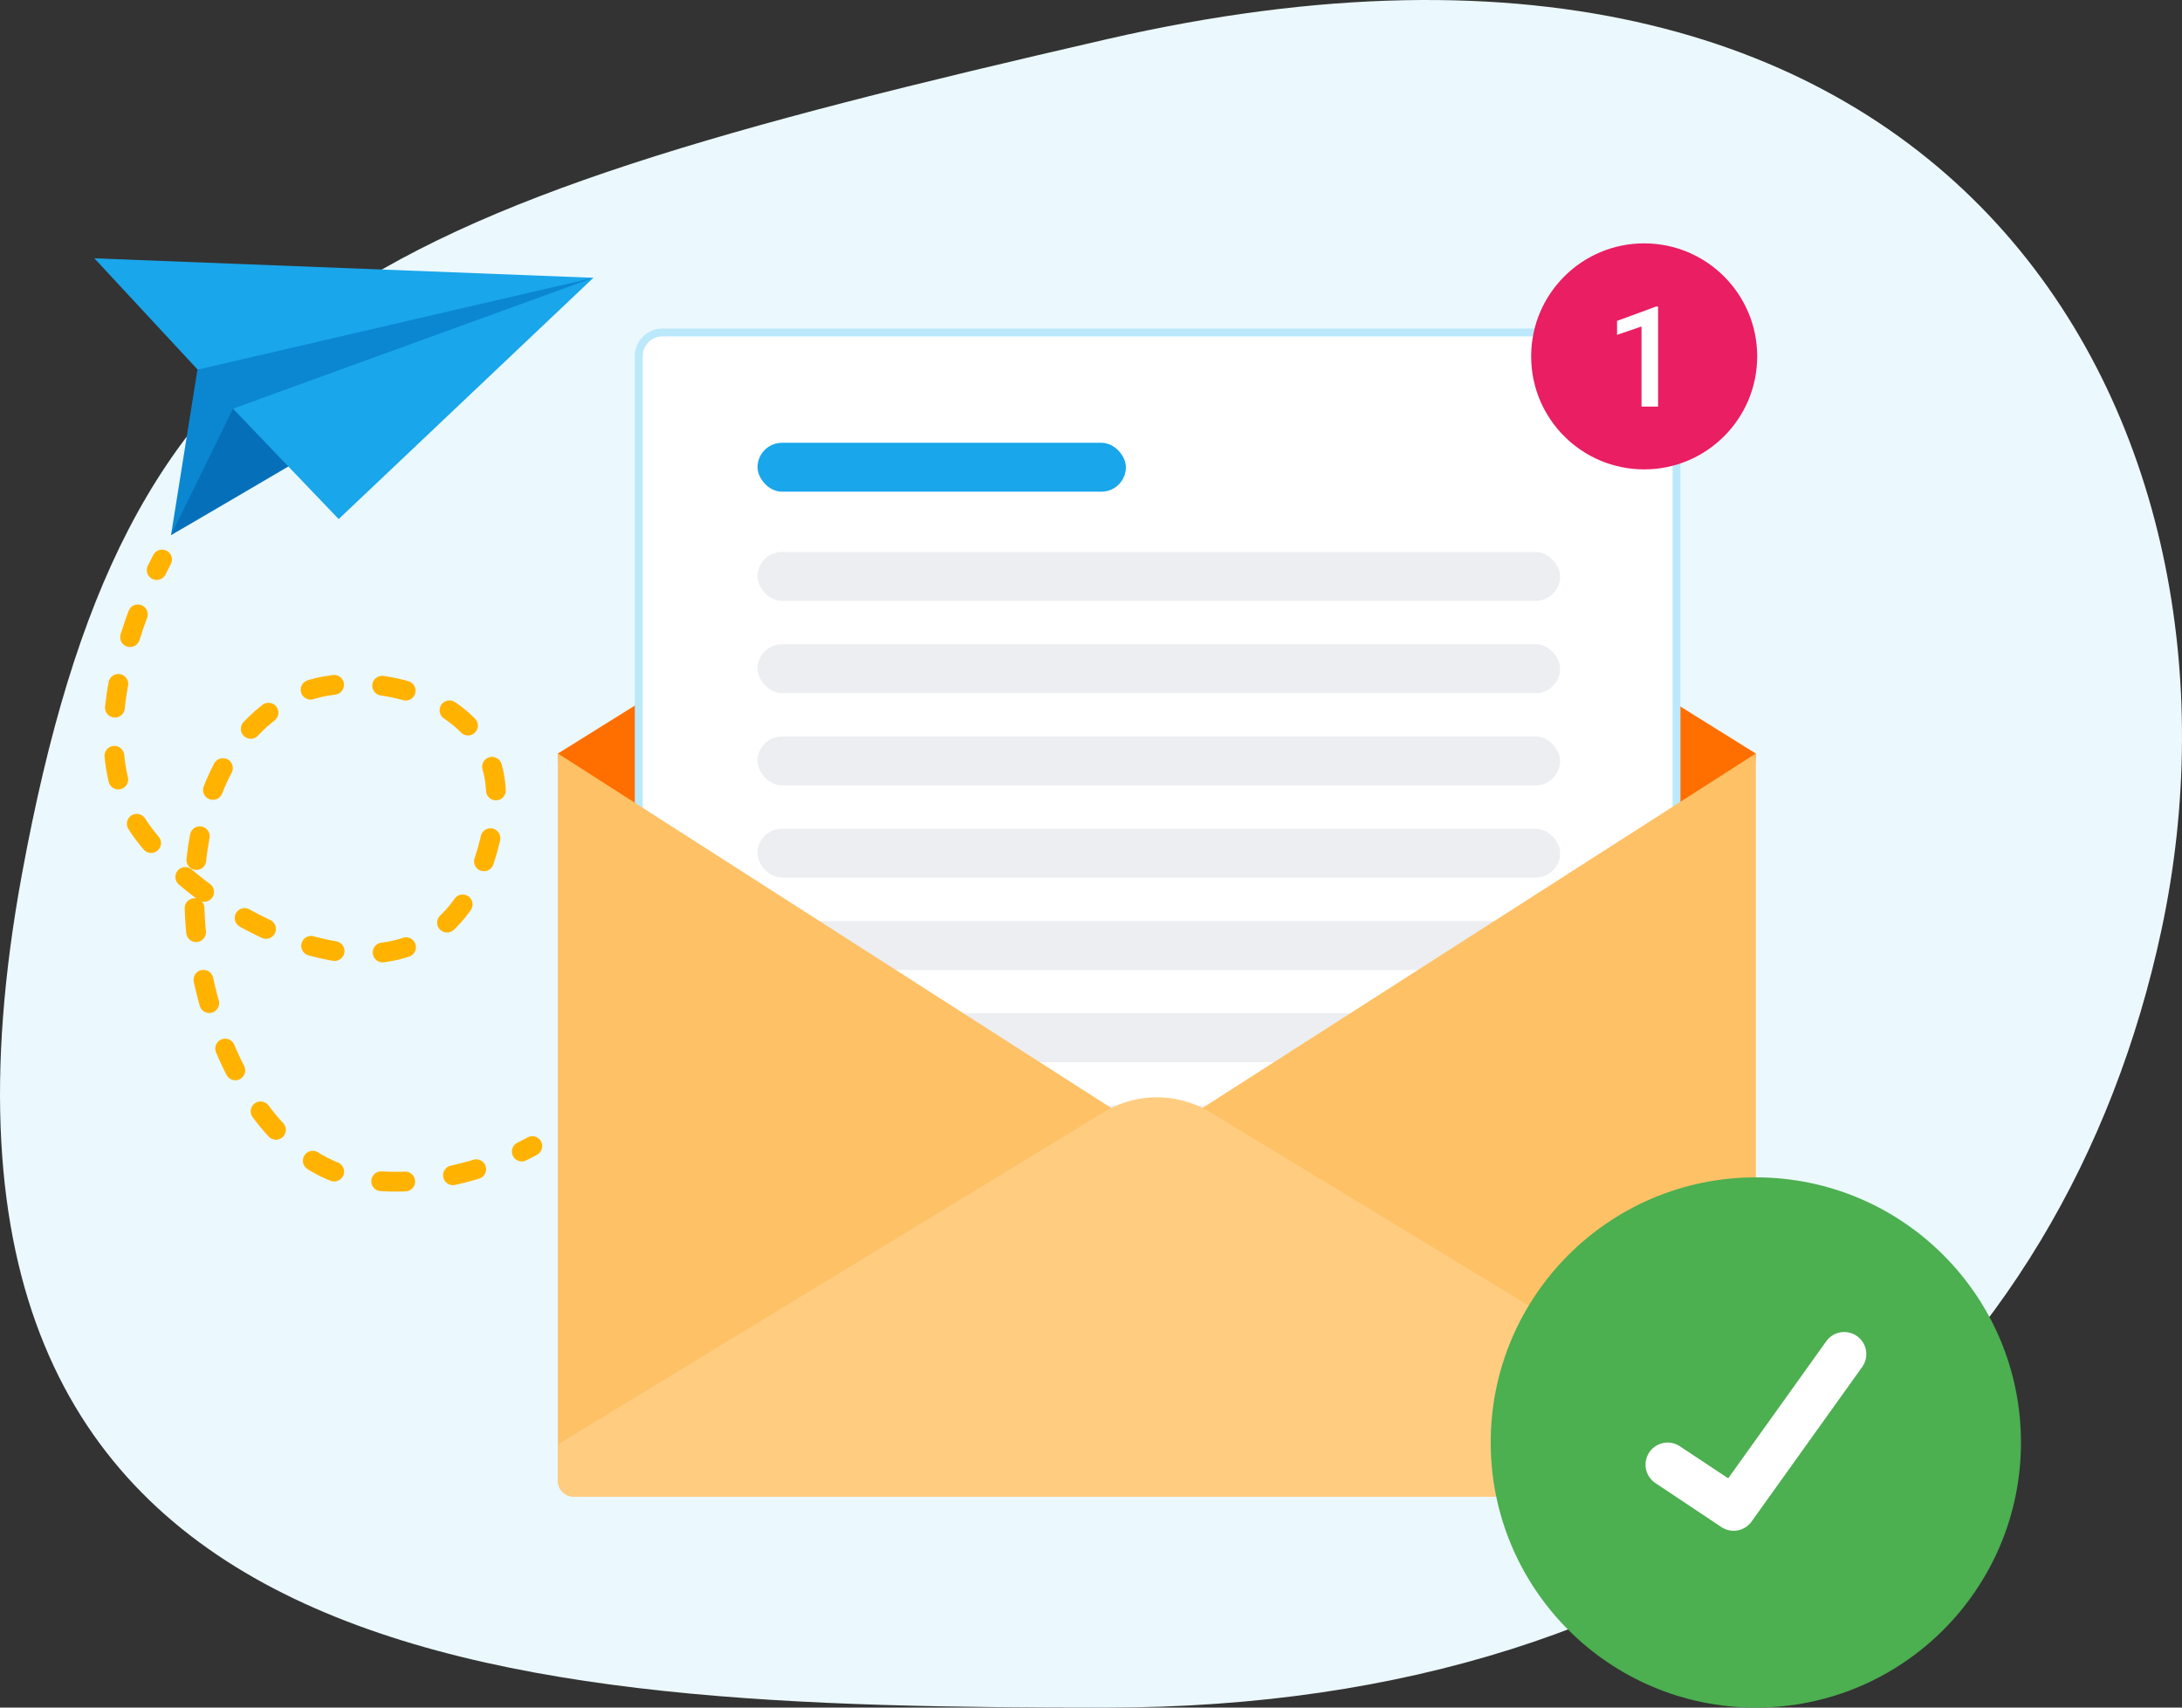 <?xml version="1.0" encoding="UTF-8"?> <svg xmlns="http://www.w3.org/2000/svg" id="Ebene_1" data-name="Ebene 1" viewBox="0 0 552 432"><rect x="0" y="0" width="552" height="432" fill="#333333" stroke="none"/><defs><style>.cls-1{fill:#ebf8fd;}.cls-2{fill:#ff6f00;}.cls-15,.cls-3,.cls-9{fill:#fff;}.cls-3{stroke:#bbe9fb;stroke-width:2px;}.cls-12,.cls-13,.cls-3{stroke-miterlimit:10;}.cls-4{fill:#19a6eb;}.cls-5{fill:#eceef1;}.cls-6{fill:#fec166;}.cls-7{fill:#ffcc80;}.cls-8{fill:#e91e63;}.cls-10{fill:#0b87d2;}.cls-11{fill:#0570b9;}.cls-12,.cls-13{fill:none;stroke:#ffb300;stroke-linecap:round;stroke-width:5px;}.cls-13{stroke-dasharray:6.09 12.19;}.cls-14{fill:#4caf50;}.cls-15{fill-rule:evenodd;}</style></defs><path class="cls-1" d="M546.79,235.34C522.45,349,431.57,432,280,432S-32.15,425.48,5.58,221C31.93,78.1,87.44,54.2,280,9.92,497.92-40.19,573.73,109.55,546.79,235.34Z"></path><polygon class="cls-2" points="141.13 190.64 292.66 96.16 444.19 190.64 436.94 319.67 147.69 319.67 141.13 190.64"></polygon><rect class="cls-3" x="161.59" y="84.11" width="262.53" height="244.34" rx="6"></rect><rect class="cls-4" x="191.64" y="112.02" width="93.19" height="12.37" rx="6.19"></rect><rect class="cls-5" x="191.64" y="139.64" width="203.04" height="12.37" rx="6.19"></rect><rect class="cls-5" x="191.64" y="162.98" width="203.04" height="12.37" rx="6.19"></rect><rect class="cls-5" x="191.64" y="186.32" width="203.04" height="12.37" rx="6.19"></rect><rect class="cls-5" x="191.64" y="209.66" width="203.04" height="12.37" rx="6.19"></rect><rect class="cls-5" x="191.64" y="233.01" width="203.04" height="12.37" rx="6.19"></rect><rect class="cls-5" x="191.64" y="256.35" width="203.04" height="12.37" rx="6.19"></rect><rect class="cls-5" x="191.64" y="279.69" width="203.04" height="12.37" rx="6.19"></rect><path class="cls-6" d="M440.19,378.62H145.13a4,4,0,0,1-4-4v-184l147.8,94.69a6.9,6.9,0,0,0,7.46,0l147.8-94.69v184A4,4,0,0,1,440.19,378.62Z"></path><path class="cls-7" d="M279.18,281.4l-138,84v9.24a4,4,0,0,0,4,4H440.19a4,4,0,0,0,4-4v-9.5l-138-83.74A26,26,0,0,0,279.18,281.4Z"></path><circle class="cls-8" cx="415.94" cy="90.16" r="28.59"></circle><path class="cls-9" d="M419.46,102.87h-4.19V82.6l-6.19,2.11V81.18l9.85-3.62h.53Z"></path><polygon class="cls-10" points="49.95 93.51 43.27 135.37 95.65 97.02 150.11 70.28 102.44 72.47 49.95 93.51"></polygon><path class="cls-11" d="M43.27,135.37c.32-.11,34.08-19.94,34.08-19.94L65.1,101.14l-6.16,2.23Z"></path><path class="cls-4" d="M23.87,65.35c.44,0,126.24,4.93,126.24,4.93L50,93.51Z"></path><polygon class="cls-4" points="58.94 103.38 85.68 131.32 150.11 70.28 58.94 103.38"></polygon><path class="cls-12" d="M41,141.55s-.52,1-1.36,2.67"></path><path class="cls-13" d="M34.87,155.43c-5.35,14.48-10.72,37.26,0,53.41,16.87,25.43,80.29,58.78,90.15-1.57,5.23-32-33.58-38.94-49.32-31.7C29.8,196.68,49,291.58,91.27,298.28c14,2.21,27.06-1.39,35.14-4.53"></path><path class="cls-12" d="M132,291.33c1.72-.83,2.66-1.38,2.66-1.38"></path><g id="icon-_-interface-_-check_circle-_-ga400" data-name="icon-/-interface-/-check_circle-/-ga400"><g id="icon-_-interface-_-check_circle-ga400" data-name="icon-/-interface-/-check_circle-ga400"><circle id="Oval" class="cls-14" cx="444.19" cy="364.93" r="67.07"></circle><path id="Path-4" class="cls-15" d="M462,339.33a5.59,5.59,0,0,1,9.47,5.9l-.37.59-28,39.13a5.58,5.58,0,0,1-7,1.74l-.6-.34-16.76-11.18a5.59,5.59,0,0,1,5.63-9.63l.57.33L437.2,374Z"></path></g></g></svg> 